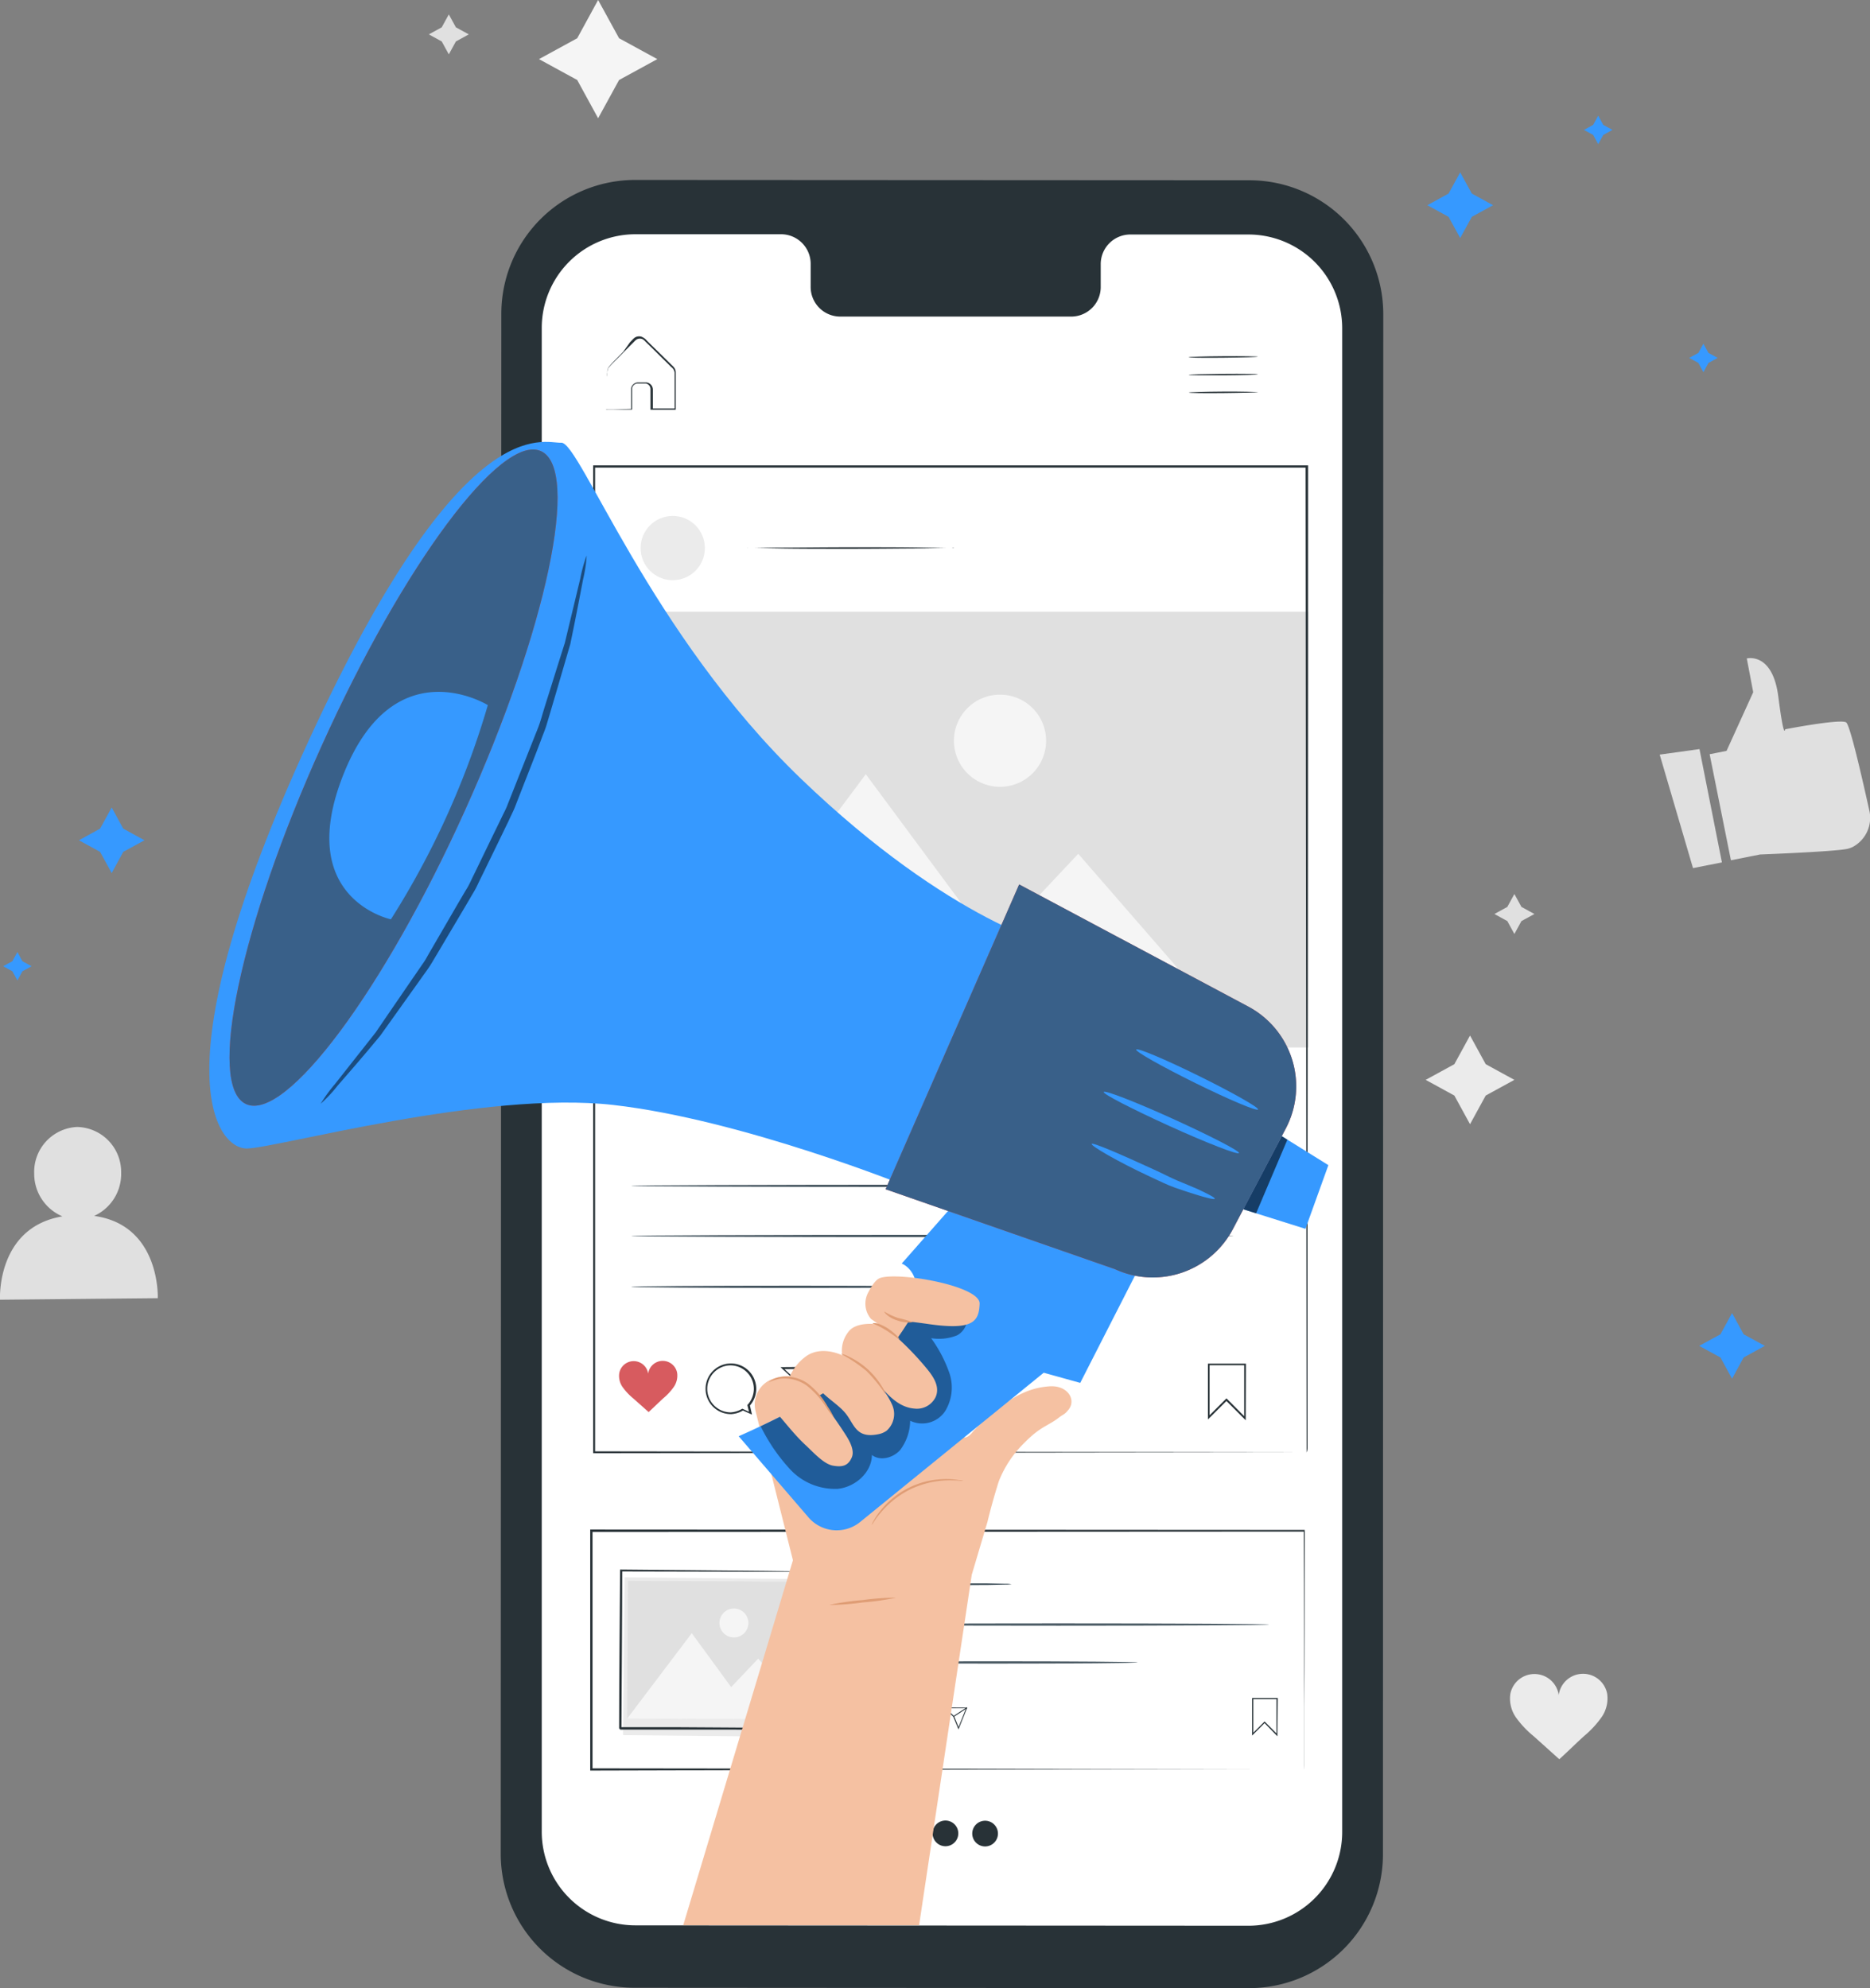 <svg xmlns="http://www.w3.org/2000/svg" viewBox="0 0 290.95 309.36"><rect x="0" y="0" width="290.95" height="309.36" fill="#808080" stroke="none"/><defs><style>.cls-1{fill:#f5f5f5;}.cls-2{fill:#ebebeb;}.cls-3{fill:#e0e0e0;}.cls-4{fill:#283237;}.cls-5{fill:#fff;}.cls-6{fill:#495963;}.cls-7{fill:#d75b5f;}.cls-8{fill:#f5c1a2;}.cls-9{fill:#3699ff;}.cls-10{fill:#396089;}.cls-11{opacity:0.6;}.cls-12{opacity:0.5;}.cls-13{opacity:0.4;}.cls-14{fill:#df9d75;}</style></defs><g id="Layer_2" data-name="Layer 2"><g id="Layer_1-2" data-name="Layer 1"><polygon class="cls-1" points="93.06 0 96.32 5.95 102.27 9.2 96.32 12.45 93.06 18.4 89.81 12.45 83.86 9.2 89.81 5.95 93.06 0"/><polygon class="cls-2" points="228.72 161.13 231.16 165.59 235.62 168.03 231.16 170.47 228.72 174.93 226.28 170.47 221.82 168.03 226.28 165.59 228.72 161.13"/><polygon class="cls-3" points="235.62 139.11 236.72 141.12 238.74 142.22 236.72 143.32 235.62 145.33 234.52 143.32 232.51 142.22 234.52 141.12 235.62 139.11"/><polygon class="cls-3" points="69.83 2.24 70.93 4.25 72.94 5.35 70.93 6.45 69.83 8.46 68.73 6.45 66.72 5.35 68.73 4.25 69.83 2.24"/><path class="cls-3" d="M14.65,189.2a7.17,7.17,0,0,0,4.2-6.71A7,7,0,0,0,12,175.36a7,7,0,0,0-6.68,7.25,7.19,7.19,0,0,0,4.39,6.66C-.61,191,0,202.24,0,202.24L24.55,202S25,190.62,14.65,189.2Z"/><path class="cls-2" d="M250.05,263.52a3.82,3.82,0,0,0-7.53.22,3.82,3.82,0,0,0-7.53-.16,5.13,5.13,0,0,0,.92,3.72,15.19,15.19,0,0,0,2.7,2.85c1.37,1.22,2.63,2.37,4,3.59,1.36-1.23,2.51-2.39,3.87-3.62a15.42,15.42,0,0,0,2.67-2.87A5.11,5.11,0,0,0,250.05,263.52Z"/><path class="cls-3" d="M266,117.36l2.63-.52,4.15-9.13-1-5.25s4-1.06,4.9,5.91,1.06,5.11,1.06,5.11,8.63-1.67,9.5-1.07c.63.44,2.56,9,3.58,13.6a5.14,5.14,0,0,1-2.56,5.78,3.92,3.92,0,0,1-.91.31c-2.15.43-13.5.86-13.5.86l-4.54.9Z"/><polygon class="cls-3" points="258.23 117.42 263.41 135.08 267.91 134.19 264.42 116.56 258.23 117.42"/><path class="cls-4" d="M194.33,309.36l-95.61-.06a20.83,20.83,0,0,1-20.81-20.83L78,48.78A20.82,20.82,0,0,1,98.8,28l95.6.05a20.84,20.84,0,0,1,20.82,20.83l-.05,239.69A20.83,20.83,0,0,1,194.33,309.36Z"/><path class="cls-5" d="M194.3,36.49H175.77a4.61,4.61,0,0,0-4.51,4.7v3.37a4.6,4.6,0,0,1-4.5,4.7l-36.13,0a4.61,4.61,0,0,1-4.5-4.71V41.16a4.61,4.61,0,0,0-4.5-4.71H98.89A14.58,14.58,0,0,0,84.29,51l0,234a14.57,14.57,0,0,0,14.57,14.59l95.42.06A14.59,14.59,0,0,0,208.83,285l0-233.95A14.59,14.59,0,0,0,194.3,36.49Z"/><path class="cls-4" d="M195.7,55.5c0,.06-2.41.13-5.39.16s-5.38,0-5.38-.07,2.41-.14,5.38-.16S195.7,55.44,195.7,55.5Z"/><path class="cls-4" d="M195.72,58.25c0,.07-2.41.14-5.38.16s-5.39,0-5.39-.07,2.41-.13,5.39-.16S195.72,58.19,195.72,58.25Z"/><path class="cls-4" d="M195.74,61c0,.06-2.41.13-5.38.16s-5.39,0-5.39-.07,2.41-.14,5.39-.16S195.74,61,195.74,61Z"/><path class="cls-4" d="M94.31,63.7a1,1,0,0,1,.28,0l.79,0,2.9-.07-.08.08c0-.64,0-1.34,0-2.1,0-.39,0-.76,0-1.21a1.12,1.12,0,0,1,1-.89c.47,0,.88,0,1.38,0a1.12,1.12,0,0,1,1,1.12c0,1,0,2,0,3.07l-.14-.14,3.66,0-.14.14c0-1.47,0-3,0-4.56,0-.39,0-.77,0-1.16a1.2,1.2,0,0,0-.51-.86l-1.6-1.58-1.54-1.52-.75-.73c-.26-.25-.46-.51-.76-.57a1,1,0,0,0-.83.16c-.23.19-.46.45-.69.67-.45.45-.88.9-1.31,1.32-.82.86-1.68,1.64-2.31,2.38a2.65,2.65,0,0,0-.18,1.37v1.29c0,.79,0,1.48,0,2.07s0,1,0,1.33,0,.47,0,.48,0-.15,0-.44,0-.79,0-1.31,0-1.3,0-2.09c0-.41,0-.85,0-1.31,0-.24,0-.48,0-.72a1.53,1.53,0,0,1,.2-.77c.68-.83,1.48-1.56,2.31-2.44L98,53.28c.23-.23.42-.46.7-.7a1.24,1.24,0,0,1,1.06-.2,2,2,0,0,1,.88.62l.75.74,1.55,1.51,1.6,1.58a2.47,2.47,0,0,1,.4.44,1.23,1.23,0,0,1,.2.62c0,.38,0,.77,0,1.16q0,2.34,0,4.56v.14H105l-3.65,0h-.14v-.13c0-1.06,0-2.09,0-3.07a.88.88,0,0,0-.74-.88c-.42,0-.92,0-1.33,0a.9.9,0,0,0-.79.71c0,.37,0,.8,0,1.17v2.18h-.08l-3,0h-1Z"/><path class="cls-6" d="M157.38,246.51a5.8,5.8,0,0,1-1,.07l-2.73.06c-2.31,0-5.5.05-9,.05s-6.7,0-9-.05l-2.73-.06a5.66,5.66,0,0,1-1-.07,4.65,4.65,0,0,1,1-.07l2.73-.06c2.31,0,5.49,0,9,0s6.71,0,9,0l2.73.06A4.75,4.75,0,0,1,157.38,246.51Z"/><path class="cls-6" d="M197.45,252.78c0,.1-14.68.18-32.78.18s-32.78-.08-32.78-.18,14.67-.18,32.78-.18S197.45,252.68,197.45,252.78Z"/><path class="cls-6" d="M177,258.68c0,.1-10.09.18-22.53.18s-22.54-.08-22.54-.18,10.09-.18,22.54-.18S177,258.58,177,258.68Z"/><path class="cls-4" d="M198.75,270.17l-2-2.05-1.94,1.94v-5.85h4Zm-2-2.3.07.06,1.79,1.8v-5.34H195v5.23Z"/><path class="cls-4" d="M144.5,269.41l-.71-.33a1.8,1.8,0,1,1,.55-.39Zm-1.68-3.9a1.86,1.86,0,1,0,.93,3.44l0,0,.53.24-.12-.52,0,0a1.85,1.85,0,0,0-1.39-3.11Z"/><path class="cls-4" d="M149.13,269.1l-.83-2-1.54-1.41,3.74,0Zm-2-3.29,1.31,1.21.7,1.71,1.18-2.94Z"/><rect class="cls-4" x="148.23" y="266.3" width="2.44" height="0.14" transform="translate(-121.1 124.62) rotate(-33.05)"/><path class="cls-7" d="M138.61,266.1a1.16,1.16,0,0,0-2.29.07,1.19,1.19,0,0,0-1.12-1,1.18,1.18,0,0,0-1.16.94,1.52,1.52,0,0,0,.28,1.13,4.45,4.45,0,0,0,.82.86l1.22,1.09,1.17-1.11a4.17,4.17,0,0,0,.81-.87A1.53,1.53,0,0,0,138.61,266.1Z"/><path class="cls-4" d="M202.92,275.34s0-.22,0-.65,0-1.07,0-1.9c0-1.67,0-4.13,0-7.32,0-6.37,0-15.64-.07-27.27l.12.12L92,238.38h0l.19-.18c0,12.9,0,25.43,0,37.14l-.18-.18,79.35.09,23.16,0,6.22,0h0l-6.18,0-23.12.05L92,275.51h-.17v-.17c0-11.71,0-24.24,0-37.14V238H92l110.88.06H203v.12c0,11.66,0,20.95-.06,27.34,0,3.18,0,5.63,0,7.29,0,.83,0,1.45,0,1.88S202.92,275.34,202.92,275.34Z"/><rect class="cls-2" x="99.66" y="241.41" width="24.56" height="30.72" transform="matrix(0.01, -1, 1, 0.01, -145.46, 367.24)"/><path class="cls-4" d="M127.36,244.58H118.8l-22.15-.05.16-.16c0,7.31-.08,15.69-.12,24.56l-.18-.18h4.22l4.14,0,8,.05,14.38.1-.15.15c.08-7.37.14-13.49.18-17.78,0-2.14,0-3.82.07-5,0-.56,0-1,0-1.32s0-.46,0-.46,0,.14,0,.43,0,.74,0,1.29c0,1.16,0,2.83,0,4.95,0,4.32,0,10.47,0,17.88v.15h-.15l-14.38-.06-8,0-4.14,0H96.51c.16.16-.22-.22-.18-.19,0-8.86.11-17.24.15-24.55v-.16h.16l22.25.21,6.26.08,1.65,0,.42,0C127.32,244.57,127.37,244.57,127.36,244.58Z"/><rect class="cls-3" x="101.18" y="242.49" width="21.46" height="28.56" transform="translate(-145.49 367.22) rotate(-89.67)"/><polygon class="cls-1" points="97.58 267.42 107.63 254.13 113.76 262.52 117.97 258.08 126.13 267.58 97.58 267.42"/><path class="cls-1" d="M116.44,252.55a2.25,2.25,0,1,1-2.24-2.26A2.25,2.25,0,0,1,116.44,252.55Z"/><path class="cls-4" d="M148.44,85.28a1.39,1.39,0,0,1-.33,0l-.94,0-3.46.05c-2.92,0-7,.06-11.41.06s-8.49,0-11.41-.06l-3.46-.05-.94,0a1.39,1.39,0,0,1-.33,0s.11,0,.33,0l.94,0,3.46-.06c2.92,0,7-.06,11.41-.06s8.49,0,11.41.06l3.46.06.94,0C148.33,85.25,148.44,85.26,148.44,85.28Z"/><path class="cls-4" d="M193.82,221l-3-3-2.88,2.87v-8.69h5.91Zm-3-3.41.1.09,2.66,2.68,0-7.93h-5.38v7.78Z"/><path class="cls-4" d="M117,220.11l-1.41-.63a4,4,0,0,1-1.83.56,3.94,3.94,0,1,1,2.92-1.34Zm-3.3-7.66a3.66,3.66,0,1,0,0,7.32,3.87,3.87,0,0,0,1.77-.56l.06,0,1,.46-.24-1,0-.05a3.71,3.71,0,0,0,1-2.49A3.67,3.67,0,0,0,113.65,212.45Z"/><path class="cls-4" d="M126.05,219.5l-1.62-4-3-2.77,7.37-.06Zm-4-6.46,2.59,2.37,1.38,3.38,2.32-5.8Z"/><rect class="cls-4" x="124.28" y="214" width="4.8" height="0.27" transform="translate(-96.28 103.73) rotate(-33.05)"/><path class="cls-7" d="M105.35,213.6a2.28,2.28,0,0,0-4.5.15,2.28,2.28,0,0,0-4.5-.08,3,3,0,0,0,.56,2.22,9.25,9.25,0,0,0,1.61,1.7l2.4,2.13c.81-.74,1.5-1.43,2.31-2.17a8.93,8.93,0,0,0,1.59-1.72A3.08,3.08,0,0,0,105.35,213.6Z"/><circle class="cls-2" cx="104.67" cy="85.28" r="5"/><path class="cls-6" d="M191.93,192.32c0,.1-21,.18-46.86.18s-46.86-.08-46.86-.18,21-.18,46.86-.18S191.93,192.22,191.93,192.32Z"/><path class="cls-6" d="M191.93,184.52c0,.1-21,.18-46.86.18s-46.86-.08-46.86-.18,21-.18,46.86-.18S191.93,184.42,191.93,184.52Z"/><path class="cls-6" d="M149.22,200.23c0,.1-11.42.18-25.5.18s-25.51-.08-25.51-.18,11.42-.18,25.51-.18S149.22,200.13,149.22,200.23Z"/><path class="cls-4" d="M142.93,285.26a2,2,0,1,1-2-2A2,2,0,0,1,142.93,285.26Z"/><path class="cls-4" d="M149.1,285.28a2,2,0,1,1-4,0,2,2,0,1,1,4,0Z"/><path class="cls-4" d="M155.27,285.31a2,2,0,1,1-2-2A2,2,0,0,1,155.27,285.31Z"/><rect class="cls-3" x="92.7" y="95.18" width="110.89" height="67.81"/><polygon class="cls-1" points="102.94 163 134.71 120.47 154.41 147.07 167.76 132.85 193.95 162.98 102.94 163"/><path class="cls-1" d="M162.76,115.26a7.17,7.17,0,1,1-7.17-7.17A7.17,7.17,0,0,1,162.76,115.26Z"/><path class="cls-4" d="M203.29,226c0-1.45-.07-62.72-.16-153.4l.16.16-110.88,0h0l.18-.18c0,57.36,0,110.46,0,153.4l-.15-.15,110.89.15-110.89.14h-.15V226c0-42.94,0-96,0-153.4v-.19h.19l110.88,0h.16v.17c0,45.38-.06,83.75-.08,110.78,0,13.49,0,24.15,0,31.44,0,3.64,0,6.43,0,8.33,0,.93,0,1.65,0,2.13S203.29,226,203.29,226Z"/><path class="cls-8" d="M151.19,245.05l2.45-8.25c.43-1.78,1-3.89,1.76-6.3a17.06,17.06,0,0,1,4.06-6.07c2.5-2.55,3.69-2.56,5.38-3.92.15-.09.32-.23.47-.31a2.72,2.72,0,0,0,.82-.71c1.45-1.57.05-4-2.89-3.77-2.22.18-5.84.81-11.72,6.88l-.22.26c-3.09,4-6-7.44-6.51-11.7a4.47,4.47,0,0,0-6-3.47l-14.32,6.7a6.72,6.72,0,0,0-4.18.15,4.24,4.24,0,0,0-2.73,5.05l5.81,23.19-17.07,56.79H143Z"/><path class="cls-9" d="M179.44,192.9l-11.37,22.28-5.68-1.58-28.58,23.24a5.79,5.79,0,0,1-8-.71l-10.88-12.65s21.94-9.45,26-17.27-.63-9.6-.63-9.6l10.33-11.73Z"/><path class="cls-9" d="M164.69,147.38s-16.64-3.68-40.06-26.2S90.2,68.75,87.34,68.89,72,63.23,48.14,115s-14.43,63.81-9.69,63.71,36.91-9.06,57-6.77,45.92,12.75,45.92,12.75Z"/><path class="cls-7" d="M200.05,175.61l-5.68,10.8-2.54,4.83a14.08,14.08,0,0,1-18.37,6.24l-35.67-12.43,20.78-47.43,35.64,19A14.08,14.08,0,0,1,200.05,175.61Z"/><path class="cls-10" d="M200.05,175.61l-5.68,10.8-2.54,4.83a14.08,14.08,0,0,1-18.37,6.24l-35.67-12.43,20.78-47.43,35.64,19A14.08,14.08,0,0,1,200.05,175.61Z"/><path class="cls-7" d="M50.07,116C37.4,144,32.12,169,38.29,171.8S59.72,154.09,72.39,126,90.34,73,84.17,70.2,62.74,87.9,50.07,116Z"/><path class="cls-10" d="M50.07,116C37.4,144,32.12,169,38.29,171.8S59.72,154.09,72.39,126,90.34,73,84.17,70.2,62.74,87.9,50.07,116Z"/><polygon class="cls-9" points="203.11 191.21 193.44 188.17 199.43 176.79 206.68 181.3 203.11 191.21"/><g class="cls-11"><polygon points="199.43 176.79 193.44 188.17 195.43 188.8 200.3 177.34 199.43 176.79"/></g><path class="cls-9" d="M192.77,179.42c-.15.31-5-1.56-10.78-4.19s-10.41-5-10.27-5.32,5,1.56,10.78,4.19S192.91,179.11,192.77,179.42Z"/><path class="cls-9" d="M195.74,172.64c-.15.31-4.52-1.53-9.75-4.11s-9.36-4.91-9.21-5.22,4.52,1.53,9.75,4.11S195.89,172.34,195.74,172.64Z"/><path class="cls-9" d="M189,186.53c0,.16-1.19-.1-3-.67-.91-.28-2-.64-3.2-1.06s-2.43-1.05-3.75-1.65c-5.29-2.46-9.33-4.86-9.2-5.15s4.47,1.59,9.72,4c1.31.59,2.53,1.25,3.68,1.73s2.19.9,3.05,1.28C188,185.8,189.06,186.36,189,186.53Z"/><path class="cls-9" d="M75.9,109.72s-14.47-9-22.38,10.57,7.3,22.76,7.3,22.76A130.36,130.36,0,0,0,75.9,109.72Z"/><g class="cls-12"><path d="M91.28,86.43a21.33,21.33,0,0,1-.56,3.73c-.46,2.39-1.11,5.86-2,10.11-.62,2.1-1.28,4.39-2,6.84-.36,1.23-.74,2.5-1.12,3.81l-.6,2c-.21.67-.49,1.32-.74,2-1,2.69-2.14,5.51-3.27,8.43-.29.73-.57,1.47-.86,2.21s-.68,1.45-1,2.19c-.71,1.46-1.42,2.94-2.15,4.43l-2.16,4.43c-.37.72-.67,1.47-1.09,2.15l-1.2,2.05-4.61,7.78c-.38.62-.72,1.24-1.11,1.83s-.81,1.14-1.2,1.7l-2.31,3.24-4.14,5.8c-2.77,3.36-5.09,6-6.68,7.83a20.73,20.73,0,0,1-2.59,2.76,23.45,23.45,0,0,1,2.22-3.06l6.37-8.08c1.22-1.8,2.56-3.75,4-5.85.72-1.05,1.46-2.14,2.23-3.25.39-.56.77-1.13,1.17-1.7s.71-1.21,1.08-1.82l4.51-7.77c.4-.67.79-1.35,1.19-2s.71-1.42,1.08-2.14l2.13-4.4c.72-1.49,1.44-2.95,2.14-4.4.34-.73.74-1.43,1-2.17l.87-2.19c1.14-2.89,2.25-5.68,3.31-8.35.26-.67.54-1.31.77-2s.41-1.33.61-2c.4-1.3.8-2.55,1.18-3.77.76-2.43,1.47-4.69,2.13-6.76,1-4.17,1.82-7.57,2.4-10A22.51,22.51,0,0,1,91.28,86.43Z"/></g><g class="cls-13"><path d="M118.35,221.93a28.09,28.09,0,0,0,4.62,6.74,9.53,9.53,0,0,0,7.36,3c2.72-.27,5.3-2.53,5.33-5.27,1.3,1,3.3.45,4.39-.77a7.72,7.72,0,0,0,1.56-4.56,4.29,4.29,0,0,0,5.42-1.46,7,7,0,0,0,.69-5.94,21,21,0,0,0-2.85-5.45,7.52,7.52,0,0,0,4-.42c1.23-.61,2-2.23,1.34-3.4a3.38,3.38,0,0,0-2-1.27c-2.14-.67-3.64-1.21-5.87-.95-.52,0,.89,5.88-13.09,13.91A117.61,117.61,0,0,1,118.35,221.93Z"/></g><path class="cls-14" d="M149.85,230.42c0,.06-.94-.12-2.45-.08a14.34,14.34,0,0,0-5.67,1.36,14.18,14.18,0,0,0-4.61,3.57c-1,1.15-1.42,2-1.48,2a1.89,1.89,0,0,1,.28-.61,10.37,10.37,0,0,1,1-1.51,13.05,13.05,0,0,1,10.48-5,10.72,10.72,0,0,1,1.8.16A2,2,0,0,1,149.85,230.42Z"/><path class="cls-8" d="M119.27,218.21c2.25,2.16,3.79,4.55,6.15,6.73,1.08,1,2.74,2.87,4.18,3.12s2.36.05,2.93-1.29c.47-1.09-.36-2.58-.94-3.48-1.5-2.36-2.94-4.2-4.07-6-.53-.86.16-1,.41-.64,1.08,1.12,2.7,2.1,3.67,3.32,1.33,1.68,1.57,3.9,5.05,3.2a3.28,3.28,0,0,0,1.29-.54,3.48,3.48,0,0,0,.82-4.14,11.23,11.23,0,0,0-1.94-2.93c1.48,1.67,3.1,3.43,5.45,3.62a3.24,3.24,0,0,0,3.3-1.79c.7-1.58-.3-3.11-1.3-4.34a45.74,45.74,0,0,0-5.92-6,4.5,4.5,0,0,0-2.87-1.06c-1.22,0-2.75.22-3.5,1.28a4.68,4.68,0,0,0-.94,3.62s-3.06-1.55-5.51.07a7.79,7.79,0,0,0-3.07,4.41Z"/><path class="cls-8" d="M135.52,205.23a3.67,3.67,0,0,1-.43-4.13c.52-1,1.17-2,1.84-2.24,2.91-1,15.6,1.22,15.49,4s-1,4.16-7.94,3.17c-1.21-.18-3.11-.41-3.11-.41l-1.66,2.49Z"/><path class="cls-14" d="M137.8,217a23.65,23.65,0,0,0-3-3.68,23.58,23.58,0,0,0-4-2.67,4.13,4.13,0,0,1,1.34.48,11.87,11.87,0,0,1,2.86,1.92,12.16,12.16,0,0,1,2.19,2.65A4.24,4.24,0,0,1,137.8,217Z"/><path class="cls-14" d="M139.93,208.37c-.06.06-.9-.63-2-1.33a15.35,15.35,0,0,0-1.49-.82c-.39-.18-.66-.23-.65-.29s.29-.08.74,0a7.2,7.2,0,0,1,1.59.76C139.25,207.45,140,208.29,139.93,208.37Z"/><path class="cls-14" d="M142.06,205.75a5.51,5.51,0,0,1-2.44-.28,4.51,4.51,0,0,1-1.57-.82c-.35-.29-.49-.54-.46-.57a10.32,10.32,0,0,0,2.13,1A17.11,17.11,0,0,1,142.06,205.75Z"/><path class="cls-14" d="M129.72,220.51a8.53,8.53,0,0,1-1.15-1.5,13.75,13.75,0,0,0-3-3.37,6,6,0,0,0-4.2-1.11,7.93,7.93,0,0,0-1.76.56s.12-.14.4-.32a4,4,0,0,1,1.32-.49,5.87,5.87,0,0,1,4.45,1.07,12,12,0,0,1,3,3.52A12.2,12.2,0,0,1,129.72,220.51Z"/><path class="cls-14" d="M139.44,248.6a38.34,38.34,0,0,1-5.19.74,37,37,0,0,1-5.23.39,38.9,38.9,0,0,1,5.19-.75A37.86,37.86,0,0,1,139.44,248.6Z"/><polygon class="cls-9" points="248.66 18 249.45 19.43 250.88 20.21 249.45 21 248.66 22.43 247.88 21 246.45 20.21 247.88 19.43 248.66 18"/><polygon class="cls-9" points="265.03 53.48 265.81 54.91 267.25 55.69 265.81 56.48 265.03 57.91 264.25 56.48 262.82 55.69 264.25 54.91 265.03 53.48"/><polygon class="cls-9" points="2.71 148.14 3.49 149.57 4.92 150.35 3.49 151.13 2.71 152.56 1.92 151.13 0.49 150.35 1.92 149.57 2.71 148.14"/><polygon class="cls-9" points="227.19 26.82 229 30.12 232.3 31.93 229 33.74 227.19 37.04 225.38 33.74 222.08 31.93 225.38 30.12 227.19 26.82"/><polygon class="cls-9" points="17.38 125.65 19.18 128.94 22.48 130.75 19.18 132.55 17.38 135.85 15.57 132.55 12.28 130.75 15.57 128.94 17.38 125.65"/><polygon class="cls-9" points="269.49 204.32 271.29 207.62 274.59 209.42 271.29 211.23 269.49 214.53 267.68 211.23 264.38 209.42 267.68 207.62 269.49 204.32"/></g></g></svg>
